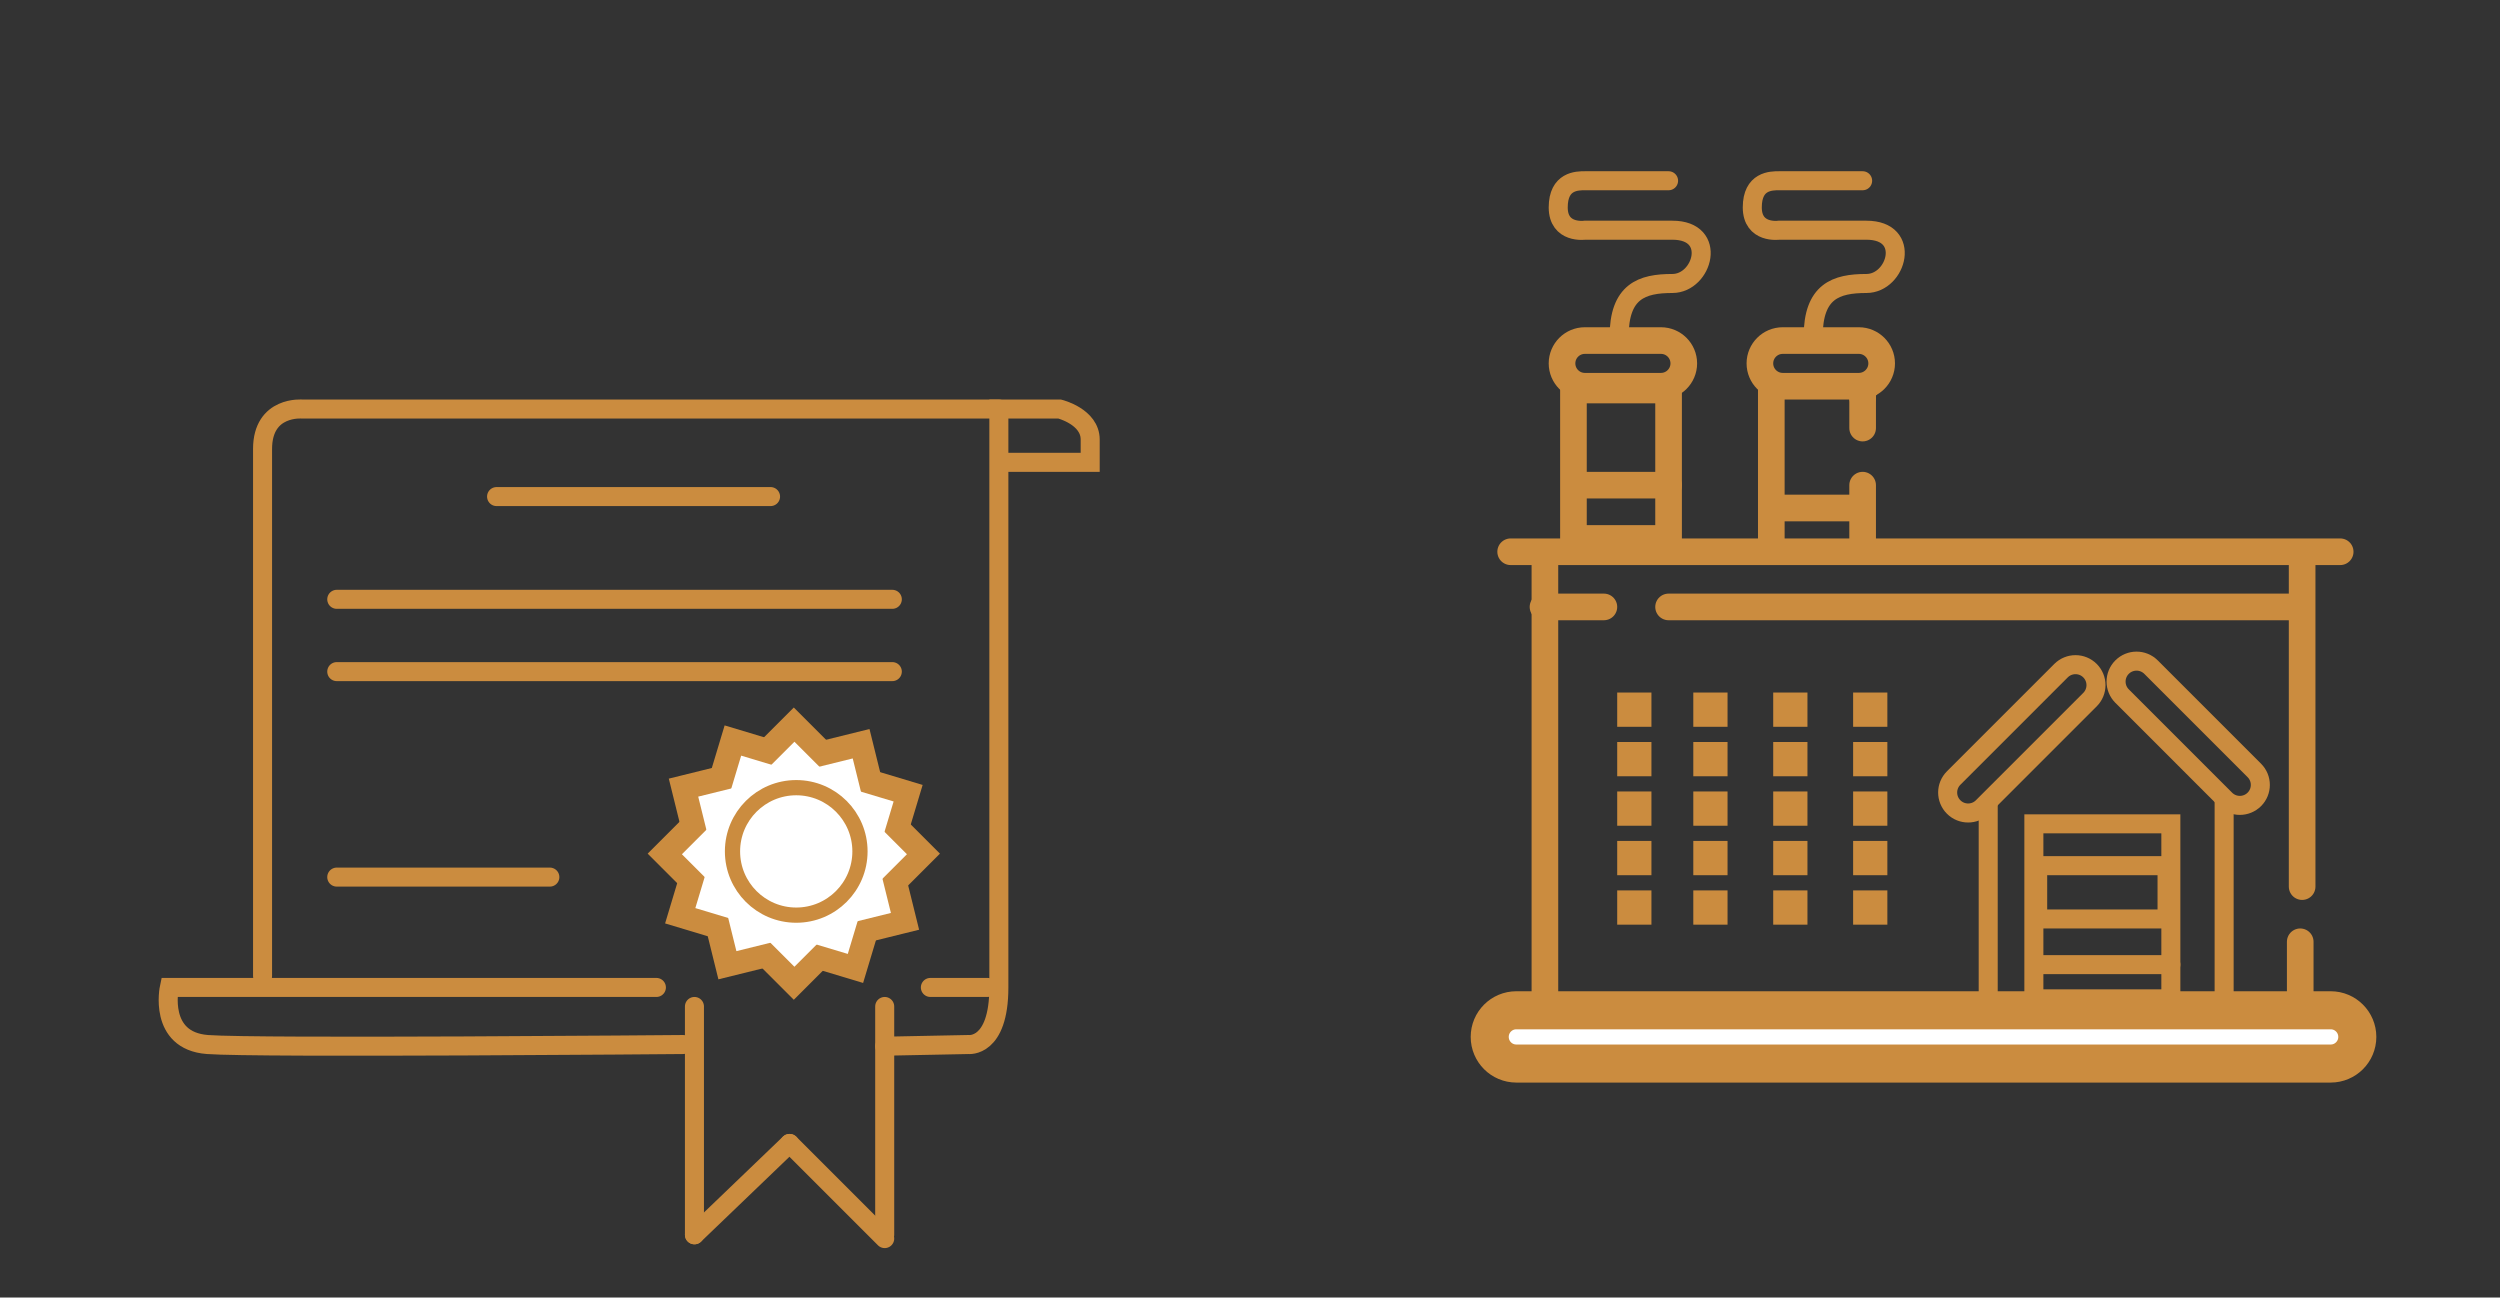 <?xml version="1.0" encoding="UTF-8"?> <!-- Generator: Adobe Illustrator 23.0.1, SVG Export Plug-In . SVG Version: 6.00 Build 0) --> <svg xmlns="http://www.w3.org/2000/svg" xmlns:xlink="http://www.w3.org/1999/xlink" x="0px" y="0px" viewBox="0 0 657 341" style="enable-background:new 0 0 657 341;" xml:space="preserve"><rect x="0" y="0" width="657" height="341" fill="#333333" stroke="none"/> <style type="text/css"> .st0{fill:#FFFFFF;stroke:#CB8C3F;stroke-width:10;stroke-linecap:round;stroke-miterlimit:10;} .st1{fill:none;stroke:#CB8C3F;stroke-width:7;stroke-linecap:round;stroke-miterlimit:10;} .st2{fill:none;stroke:#CB8C3F;stroke-width:5;stroke-linecap:round;stroke-miterlimit:10;} .st3{fill:#CB8C3F;stroke:#CB8C3F;stroke-width:10;stroke-linecap:round;stroke-miterlimit:10;} .st4{fill:#FFFFFF;stroke:#FFFFFF;stroke-width:10;stroke-linecap:round;stroke-miterlimit:10;} .st5{fill:none;stroke:#CB8C3F;stroke-width:4;stroke-linecap:round;stroke-miterlimit:10;} </style> <g id="Слой_2"> <path class="st0" d="M612.5,279.5h-214c-3.87,0-7-3.13-7-7l0,0c0-3.87,3.13-7,7-7h214c3.87,0,7,3.13,7,7l0,0 C619.5,276.37,616.37,279.5,612.5,279.5z"></path> <line class="st1" x1="406" y1="147" x2="406" y2="263"></line> <line class="st1" x1="397" y1="145" x2="615" y2="145"></line> <line class="st1" x1="605" y1="233" x2="605" y2="147"></line> <line class="st1" x1="604.5" y1="265.5" x2="604.5" y2="247.5"></line> <line class="st1" x1="405.5" y1="159.5" x2="421.5" y2="159.5"></line> <line class="st1" x1="438.5" y1="159.5" x2="604.5" y2="159.5"></line> <rect x="413.5" y="102.5" class="st1" width="25" height="39"></rect> <line class="st1" x1="416.5" y1="127.5" x2="438.5" y2="127.5"></line> <path class="st1" d="M436.5,101.5h-20c-3.31,0-6-2.69-6-6v0c0-3.31,2.69-6,6-6h20c3.31,0,6,2.69,6,6v0 C442.5,98.81,439.81,101.5,436.5,101.5z"></path> <path class="st1" d="M488.5,101.5h-20c-3.31,0-6-2.69-6-6v0c0-3.31,2.69-6,6-6h20c3.31,0,6,2.69,6,6v0 C494.5,98.81,491.81,101.5,488.5,101.5z"></path> <line class="st1" x1="465.5" y1="101.5" x2="465.5" y2="142.5"></line> <line class="st1" x1="490.5" y1="101.5" x2="489" y2="103"></line> <line class="st1" x1="489.5" y1="103.5" x2="489.5" y2="104.5"></line> <line class="st1" x1="489.5" y1="104.5" x2="489.5" y2="112.5"></line> <line class="st1" x1="489.5" y1="144.5" x2="489.5" y2="127.5"></line> <line class="st1" x1="468.5" y1="133.5" x2="487.5" y2="133.5"></line> <path class="st2" d="M425.5,88.5c0-12,6-14,14-14s12-14,0-14s-23,0-23,0s-7,1-7-6s5-7,7-7s22,0,22,0"></path> <path class="st2" d="M476.5,88.5c0-12,6-14,14-14s12-14,0-14s-23,0-23,0s-7,1-7-6s5-7,7-7s22,0,22,0"></path> <path class="st2" d="M521.03,212.08l28.22-28.22c2.1-2.1,2.1-5.51,0-7.61l0,0c-2.1-2.1-5.51-2.1-7.61,0l-28.22,28.22 c-2.1,2.1-2.1,5.51,0,7.61v0C515.52,214.18,518.93,214.18,521.03,212.08z"></path> <path class="st2" d="M584.83,210.08l-27.15-27.15c-2.1-2.1-2.1-5.51,0-7.61v0c2.1-2.1,5.51-2.1,7.61,0l27.15,27.15 c2.1,2.1,2.1,5.51,0,7.61v0C590.33,212.18,586.93,212.18,584.83,210.08z"></path> <rect x="534.5" y="216.5" class="st2" width="36" height="46"></rect> <rect x="535.5" y="227.5" class="st2" width="34" height="14"></rect> <line class="st2" x1="522.5" y1="260.5" x2="522.5" y2="211.5"></line> <line class="st2" x1="584.5" y1="261.5" x2="584.5" y2="210.5"></line> <line class="st2" x1="535.5" y1="253.5" x2="570.5" y2="253.5"></line> <rect x="427.5" y="184.5" class="st2" width="4" height="4"></rect> <rect x="427.5" y="197.5" class="st2" width="4" height="4"></rect> <rect x="427.5" y="210.5" class="st2" width="4" height="4"></rect> <rect x="427.5" y="223.5" class="st2" width="4" height="4"></rect> <rect x="427.5" y="236.5" class="st2" width="4" height="4"></rect> <rect x="447.5" y="184.5" class="st2" width="4" height="4"></rect> <rect x="447.5" y="197.5" class="st2" width="4" height="4"></rect> <rect x="447.5" y="210.5" class="st2" width="4" height="4"></rect> <rect x="447.5" y="223.5" class="st2" width="4" height="4"></rect> <rect x="447.5" y="236.5" class="st2" width="4" height="4"></rect> <rect x="468.5" y="184.5" class="st2" width="4" height="4"></rect> <rect x="468.5" y="197.5" class="st2" width="4" height="4"></rect> <rect x="468.5" y="210.5" class="st2" width="4" height="4"></rect> <rect x="468.5" y="223.5" class="st2" width="4" height="4"></rect> <rect x="468.5" y="236.5" class="st2" width="4" height="4"></rect> <rect x="489.5" y="184.5" class="st2" width="4" height="4"></rect> <rect x="489.5" y="197.5" class="st2" width="4" height="4"></rect> <rect x="489.5" y="210.5" class="st2" width="4" height="4"></rect> <rect x="489.5" y="223.5" class="st2" width="4" height="4"></rect> <rect x="489.5" y="236.5" class="st2" width="4" height="4"></rect> </g> <g id="Слой_3"> <line class="st2" x1="130.5" y1="130.5" x2="202.5" y2="130.5"></line> <line class="st2" x1="88.5" y1="157.5" x2="234.5" y2="157.5"></line> <line class="st2" x1="88.5" y1="176.5" x2="234.5" y2="176.5"></line> <line class="st2" x1="88.5" y1="230.5" x2="144.5" y2="230.5"></line> <line class="st2" x1="182.5" y1="264.5" x2="182.5" y2="324.5"></line> <line class="st2" x1="232.5" y1="264.5" x2="232.5" y2="324.5"></line> <line class="st2" x1="182.5" y1="324.5" x2="207.5" y2="300.5"></line> <line class="st2" x1="232.5" y1="325.5" x2="207.5" y2="300.5"></line> <path class="st2" d="M172.5,259.5h-128c0,0-3,14,10,15s125,0,125,0"></path> <path class="st2" d="M232.5,274.94l22-0.44c0,0,8,1,8-15s0-152,0-152h16c0,0,8,2,8,8s0,6,0,6h-22"></path> <path class="st2" d="M66.64,259.5"></path> <path class="st2" d="M262.5,107.5h-183c0,0-10.5-1-10.5,10.5s0,138.5,0,138.5"></path> <line class="st2" x1="244.5" y1="259.5" x2="259.5" y2="259.5"></line> <rect x="186.5" y="202.18" transform="matrix(0.971 -0.24 0.24 0.971 -47.8 56.722)" class="st3" width="44.32" height="44.32"></rect> <rect x="186.5" y="202.18" transform="matrix(0.958 0.288 -0.288 0.958 73.343 -50.535)" class="st3" width="44.32" height="44.32"></rect> <rect x="186.5" y="202.18" transform="matrix(0.707 -0.707 0.707 0.707 -97.519 213.252)" class="st3" width="44.32" height="44.32"></rect> <rect x="192.91" y="208.59" transform="matrix(0.971 -0.24 0.24 0.971 -47.834 56.765)" class="st4" width="31.82" height="31.82"></rect> <rect x="192.91" y="208.59" transform="matrix(0.958 0.288 -0.288 0.958 73.395 -50.574)" class="st4" width="31.82" height="31.82"></rect> <rect x="192.91" y="208.59" transform="matrix(0.707 -0.707 0.707 0.707 -97.585 213.41)" class="st4" width="31.82" height="31.82"></rect> <circle class="st5" cx="209.25" cy="223.75" r="16.75"></circle> </g> </svg> 